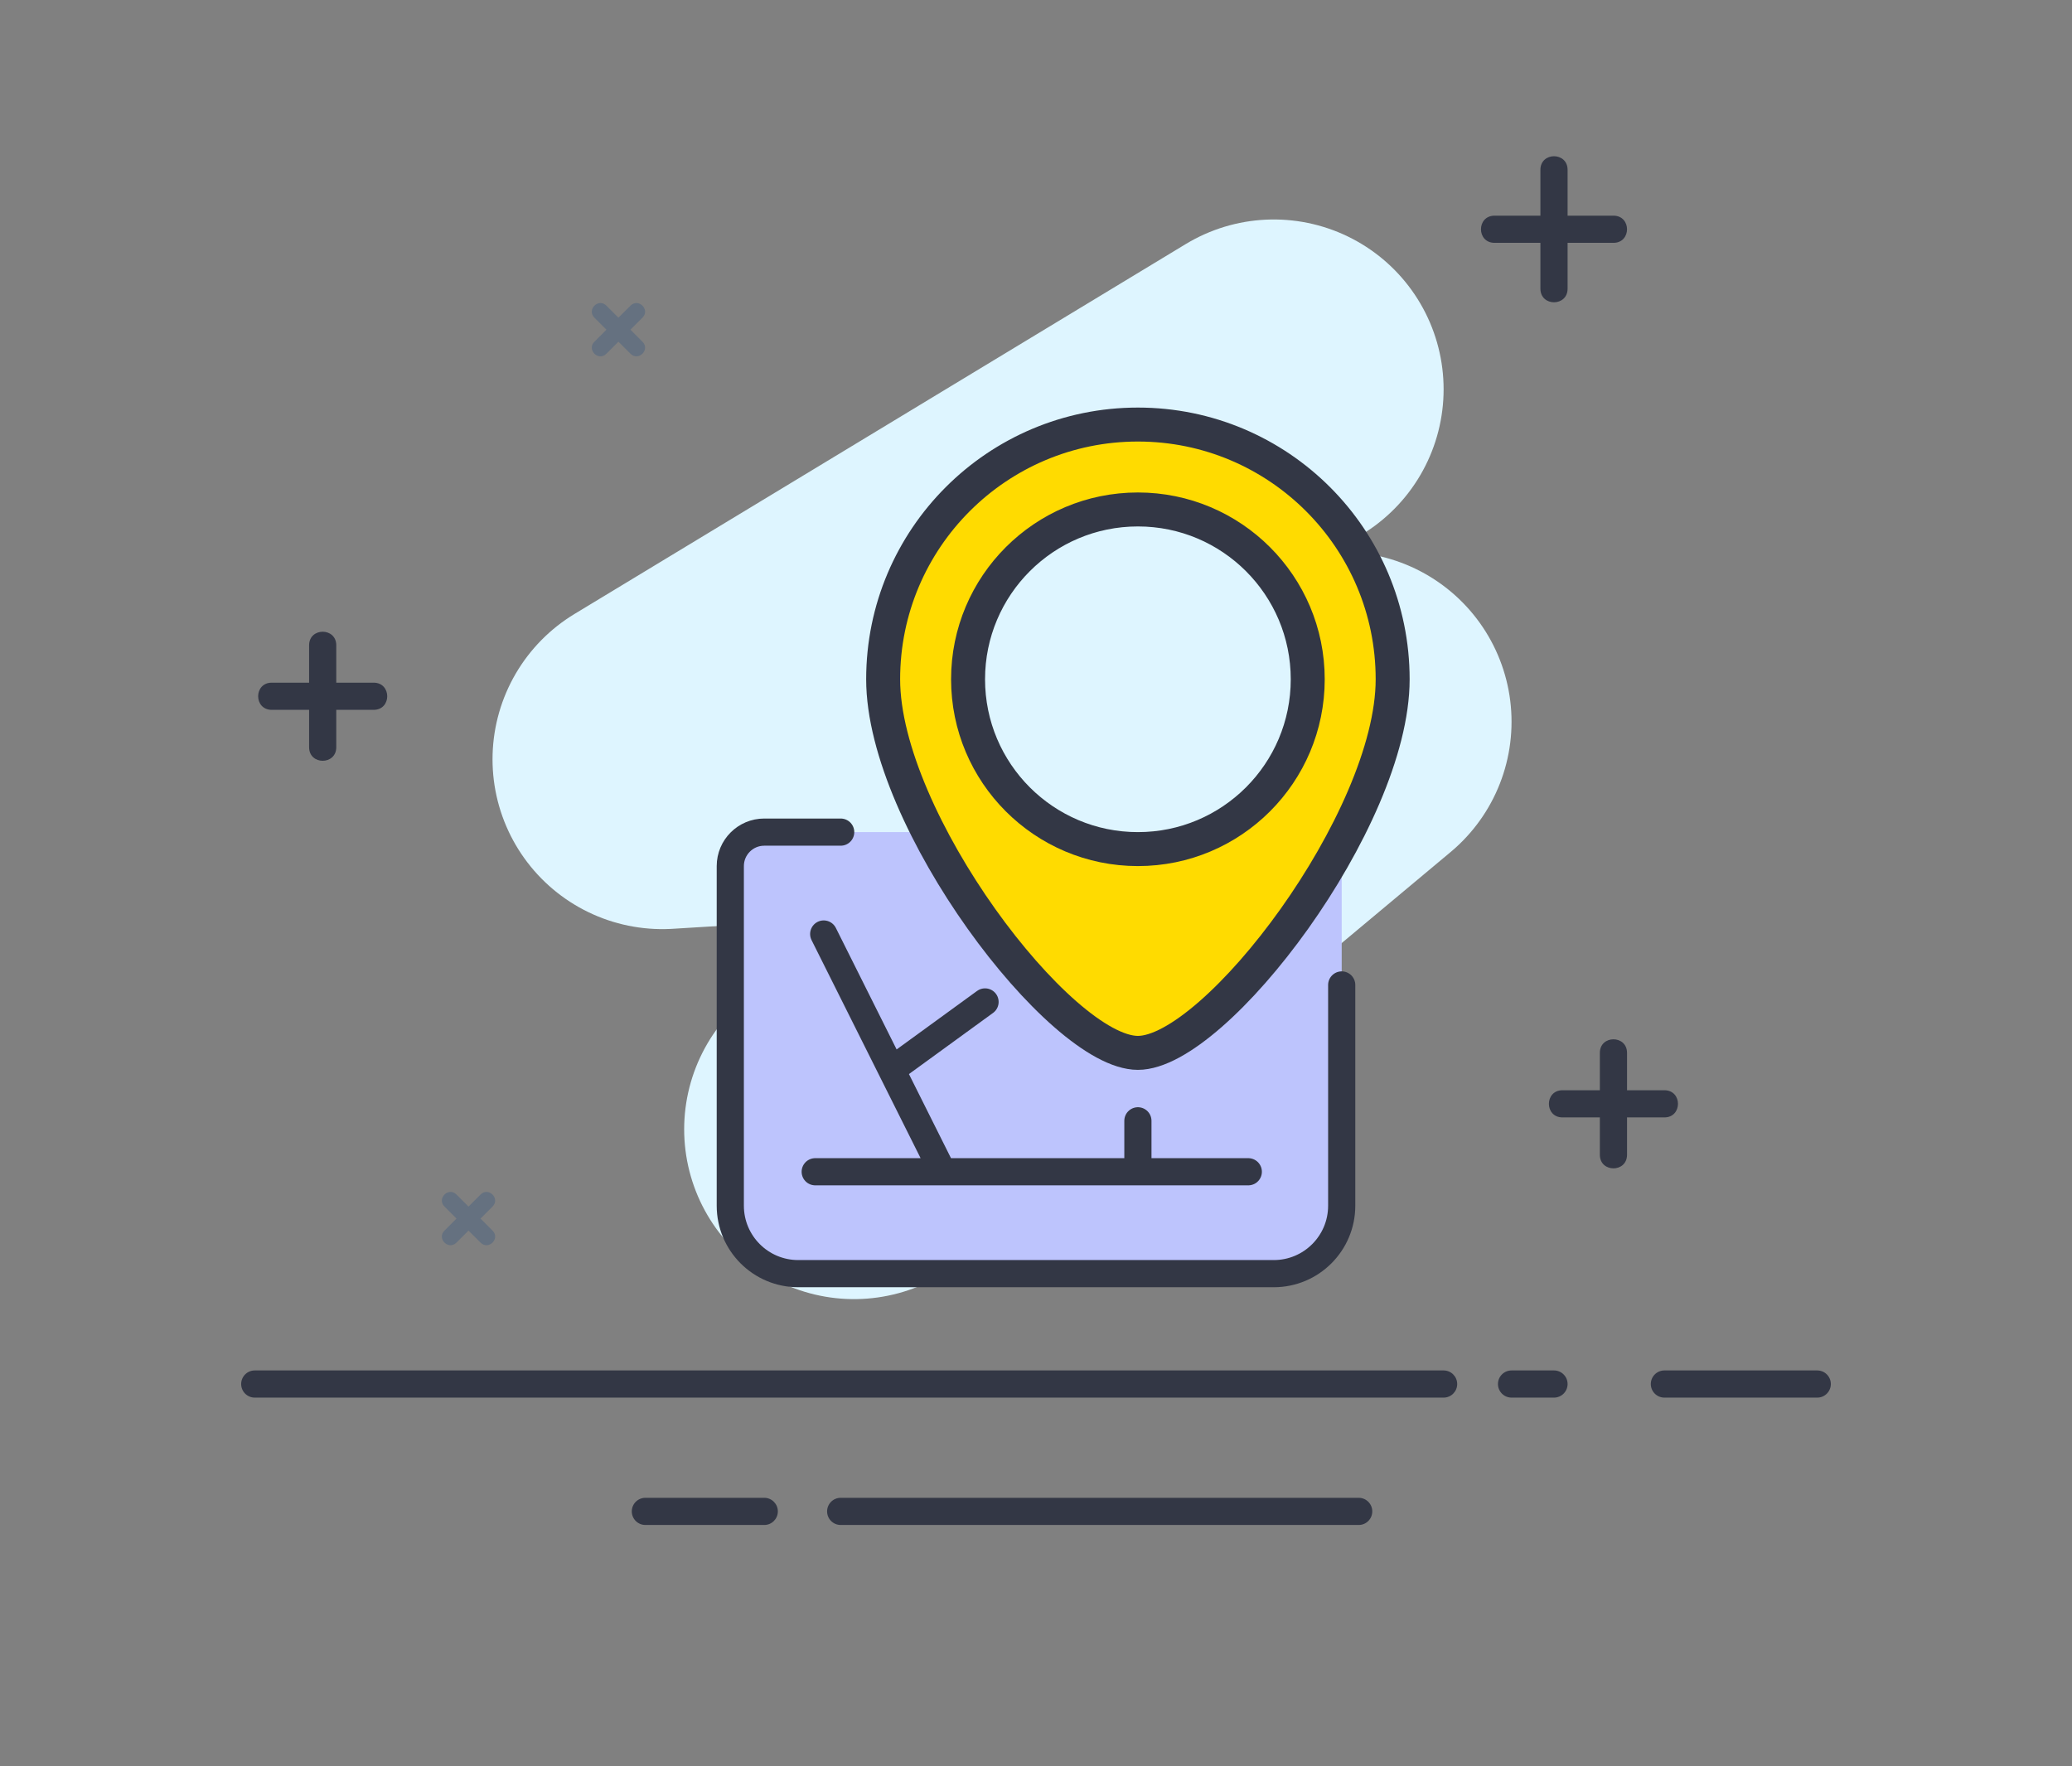 <?xml version="1.0" encoding="UTF-8"?>
<svg width="244px" height="208px" viewBox="0 0 244 208" version="1.1" xmlns="http://www.w3.org/2000/svg" xmlns:xlink="http://www.w3.org/1999/xlink">
    <rect x="0" y="0" width="244" height="208" fill="#808080" stroke="none"/>
    <!-- Generator: Sketch 55 (78076) - https://sketchapp.com -->
    <title>暂无地址、地址</title>
    <desc>Created with Sketch.</desc>
    <g id="Page-1" stroke="none" stroke-width="1" fill="none" fill-rule="evenodd">
        <g id="亮背景时使用" transform="translate(-40, -40)">
            <g id="暂无地址、地址" transform="translate(40, 40)">
                <g id="背景/彩">
                    <g id="-">
                        <g id="编组" transform="translate(28.4, 18.4)">
                            <polyline id="路径" stroke="#DEF5FF" stroke-width="40" stroke-linecap="round" stroke-linejoin="round" points="121.6 27.448 49.6 71.024 121.6 66.6 129.6 66.6 72.168 114.6"></polyline>
                            <path d="M1.6,146.2 C0.716,146.2 -5.68434189e-14,145.484 -5.68434189e-14,144.6 C-5.68434189e-14,143.716 0.716,143 1.6,143 L141.6,143 C142.484,143 143.2,143.716 143.2,144.6 C143.2,145.484 142.484,146.2 141.6,146.2 L1.6,146.2 Z M149.6,146.2 C148.716,146.2 148,145.484 148,144.6 C148,143.716 148.716,143 149.6,143 L154.6,143 C155.484,143 156.2,143.716 156.2,144.6 C156.2,145.484 155.484,146.2 154.6,146.2 L149.6,146.2 Z M167.6,146.2 C166.716,146.2 166,145.484 166,144.6 C166,143.716 166.716,143 167.6,143 L185.6,143 C186.484,143 187.2,143.716 187.2,144.6 C187.2,145.484 186.484,146.2 185.6,146.2 L167.6,146.2 Z M47.6,161.2 C46.716,161.2 46,160.484 46,159.6 C46,158.716 46.716,158 47.6,158 L61.6,158 C62.484,158 63.2,158.716 63.2,159.6 C63.2,160.484 62.484,161.2 61.6,161.2 L47.6,161.2 Z M70.6,161.2 C69.716,161.2 69,160.484 69,159.6 C69,158.716 69.716,158 70.6,158 L131.6,158 C132.484,158 133.2,158.716 133.2,159.6 C133.2,160.484 132.484,161.2 131.6,161.2 L70.6,161.2 Z M160,105.6 C160,103.467 163.2,103.467 163.2,105.6 L163.2,111.6 C163.2,112.484 162.484,113.2 161.6,113.2 L155.6,113.2 C153.467,113.2 153.467,110 155.6,110 L160,110 L160,105.6 Z M163.2,117.6 C163.2,119.733 160,119.733 160,117.6 L160,111.6 C160,110.716 160.716,110 161.6,110 L167.6,110 C169.733,110 169.733,113.2 167.6,113.2 L163.2,113.2 L163.2,117.6 Z M8,57.6 C8,55.467 11.2,55.467 11.2,57.6 L11.2,63.6 C11.2,64.484 10.484,65.2 9.6,65.2 L3.6,65.2 C1.467,65.2 1.467,62 3.6,62 L8,62 L8,57.6 Z M156.2,7 L161.6,7 C163.733,7 163.733,10.2 161.6,10.2 L156.2,10.2 L156.2,15.6 C156.2,17.733 153,17.733 153,15.6 L153,10.2 L147.6,10.2 C145.467,10.2 145.467,7 147.6,7 L153,7 L153,1.6 C153,-0.533 156.2,-0.533 156.2,1.6 L156.2,7 Z M11.2,69.6 C11.2,71.733 8,71.733 8,69.6 L8,63.6 C8,62.716 8.716,62 9.6,62 L15.6,62 C17.733,62 17.733,65.2 15.6,65.2 L11.2,65.2 L11.2,69.6 Z" id="Path-2" fill="#333745" fill-rule="nonzero"></path>
                            <path d="M28.186,122.286 C29.129,121.343 30.543,122.758 29.6,123.701 L27.479,125.822 C27.088,126.212 26.455,126.212 26.064,125.822 L23.943,123.701 C23,122.758 24.415,121.343 25.357,122.286 L26.772,123.701 L28.186,122.286 Z M25.357,127.943 C24.415,128.886 23,127.472 23.943,126.529 L26.064,124.408 C26.455,124.017 27.088,124.017 27.479,124.408 L29.6,126.529 C30.543,127.472 29.129,128.886 28.186,127.943 L26.772,126.529 L25.357,127.943 Z M45.843,17.6 C46.785,16.657 48.2,18.071 47.257,19.014 L45.136,21.136 C44.745,21.526 44.112,21.526 43.721,21.136 L41.6,19.014 C40.657,18.071 42.071,16.657 43.014,17.6 L44.428,19.014 L45.843,17.6 Z M43.014,23.257 C42.071,24.2 40.657,22.785 41.6,21.843 L43.721,19.721 C44.112,19.331 44.745,19.331 45.136,19.721 L47.257,21.843 C48.2,22.785 46.785,24.2 45.843,23.257 L44.428,21.843 L43.014,23.257 Z" id="Path复制" fill="#657180" fill-rule="nonzero"></path>
                        </g>
                    </g>
                </g>
                <g id="Group-9" transform="translate(86, 50)">
                    <path d="M72,48 L72,92 C72,96.418 68.418,100 64,100 L8,100 C3.582,100 0,96.418 0,92 L0,52 C0,49.791 1.791,48 4,48 L13,48" id="Rectangle-Copy" fill="#BDC4FD"></path>
                    <path d="M72,66 L72,92 C72,96.418 68.418,100 64,100 L8,100 C3.582,100 0,96.418 0,92 L0,52 C0,49.791 1.791,48 4,48 L13,48" id="Rectangle-Copy备份" stroke="#333745" stroke-width="3.2" stroke-linecap="round" stroke-linejoin="round"></path>
                    <path d="M48,74 C38.861,74 18,46.569 18,30 C18,13.431 31.431,0 48,0 C64.569,0 78,13.431 78,30 C78,46.569 57.139,74 48,74 Z M48,50 C59.046,50 68,41.046 68,30 C68,18.954 59.046,10 48,10 C36.954,10 28,18.954 28,30 C28,41.046 36.954,50 48,50 Z" id="Oval" stroke="#333745" stroke-width="4" fill="#FFDB00"></path>
                    <path d="M10,88 L61,88 L10,88 Z M48,82 L48,88 L48,82 Z M11,60 L25,88 L11,60 Z M30,68 L19,76 L30,68 Z" id="Path-3" stroke="#333745" stroke-width="3.2" stroke-linecap="round" stroke-linejoin="round"></path>
                </g>
            </g>
        </g>
    </g>
</svg>